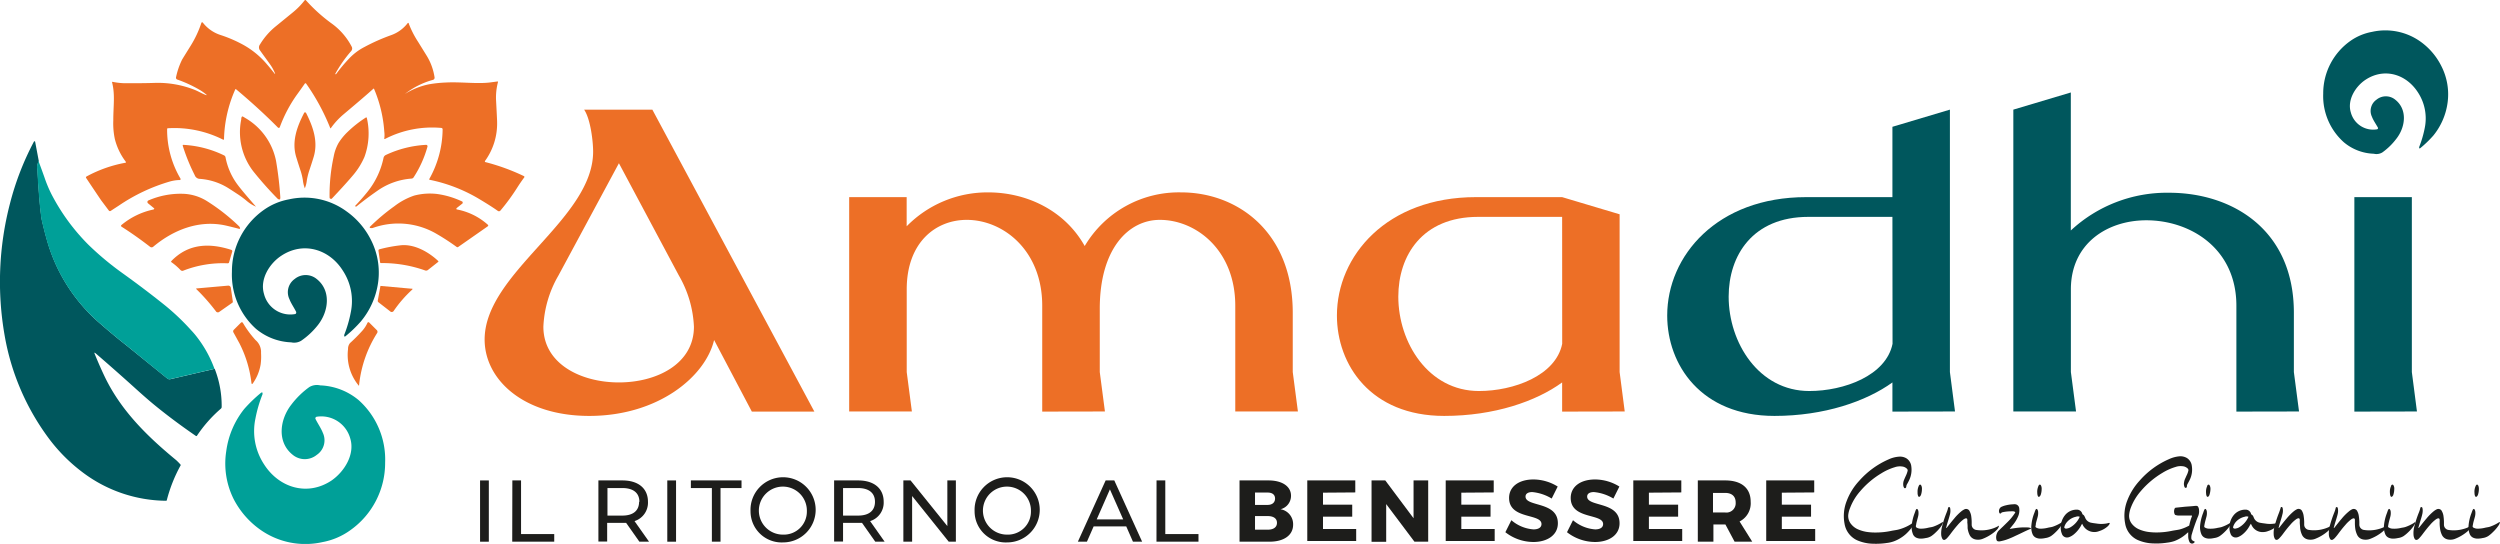<svg xmlns="http://www.w3.org/2000/svg" viewBox="0 0 416.61 90.64"><g id="Livello_2" data-name="Livello 2"><g id="Livello_1-2" data-name="Livello 1"><path d="M319.07,86.92c.07.06,0,.11,0,.17a1.44,1.44,0,0,1-.24.48A7.89,7.89,0,0,1,317.6,89a6.34,6.34,0,0,1-2,1.21,5.06,5.06,0,0,1-1.15.27,12.09,12.09,0,0,1-2.25.13,7,7,0,0,1-2.73-.58,3.68,3.68,0,0,1-2.09-2.77,6.85,6.85,0,0,1,.35-3.75,10.22,10.22,0,0,1,2.1-3.39,14,14,0,0,1,4.9-3.57,4.92,4.92,0,0,1,1.73-.45,2.05,2.05,0,0,1,1.25.29,1.82,1.82,0,0,1,.8,1.35,4,4,0,0,1-.39,2.34c-.09.18-.18.36-.28.53a1,1,0,0,0-.17.47.25.25,0,0,1-.05.16.18.18,0,0,1-.34,0,1,1,0,0,1-.12-.45,1.76,1.76,0,0,1,.14-.82c.1-.25.21-.49.32-.73a3.88,3.88,0,0,0,.26-.72.39.39,0,0,0-.11-.42,1.37,1.37,0,0,0-.78-.36,2.62,2.62,0,0,0-1.24.12,9.15,9.15,0,0,0-2.21,1,14.17,14.17,0,0,0-3.55,3,9,9,0,0,0-1.69,2.8A4.16,4.16,0,0,0,308,85.8a2.12,2.12,0,0,0,.52,1.59,3,3,0,0,0,1.05.8,5.91,5.91,0,0,0,1.75.48,8.77,8.77,0,0,0,1.15.07,12.44,12.44,0,0,0,2.64-.26c.43-.1.88-.13,1.31-.25a7.38,7.38,0,0,0,2.45-1.17Z" style="fill:#1d1d1b"></path><path d="M323.8,87a1.19,1.19,0,0,1-.18.49,6.21,6.21,0,0,1-1,1.19,5.3,5.3,0,0,1-.77.65,2.21,2.21,0,0,1-.93.33,3.82,3.82,0,0,1-.9.1,1.8,1.8,0,0,1-.56-.11,1.09,1.09,0,0,1-.69-.67,3,3,0,0,1-.2-1.36,7.71,7.71,0,0,1,.5-2.12l.15-.43a.91.91,0,0,1,.09-.17.14.14,0,0,1,.26,0,.74.74,0,0,1,.13.41,2.16,2.16,0,0,1-.06.76c-.1.41-.23.81-.31,1.23,0,.11-.05.22-.06.33s0,.23.16.31a1.32,1.32,0,0,0,.61.16,4.83,4.83,0,0,0,1.26-.15c.28-.07.57-.09.85-.18a7.15,7.15,0,0,0,1.37-.65A.57.57,0,0,1,323.8,87Zm-4.25-5a2.26,2.26,0,0,1,.19-1c.05-.11.11-.24.24-.24s.19.15.24.27a1.24,1.24,0,0,1,.06.47,3.09,3.09,0,0,1-.14.91.81.81,0,0,1-.17.3c-.12.12-.21.11-.3,0a1.4,1.4,0,0,1-.11-.4C319.55,82.22,319.55,82.11,319.55,82Z" style="fill:#1d1d1b"></path><path d="M333.13,87.59a1.2,1.2,0,0,1-.27.58,4.1,4.1,0,0,1-.52.5,7.32,7.32,0,0,1-1.93,1.12,2.1,2.1,0,0,1-1.19.11,1.38,1.38,0,0,1-1-.76,3.68,3.68,0,0,1-.33-1.13c0-.3,0-.61-.05-.92a3.87,3.87,0,0,0,0-.48c0-.19-.13-.27-.31-.22a1.2,1.2,0,0,0-.3.15,6.09,6.09,0,0,0-1,.95c-.43.49-.83,1-1.23,1.54a8.18,8.18,0,0,1-.53.64,1.23,1.23,0,0,1-.28.23.33.33,0,0,1-.52-.14,1.7,1.7,0,0,1-.18-.63,4.46,4.46,0,0,1,.15-1.41,16.84,16.84,0,0,1,.74-2.28,5.44,5.44,0,0,0,.23-.68c0-.12.06-.27.21-.26s.16.16.18.28a2.29,2.29,0,0,1-.05.94c-.14.57-.34,1.13-.5,1.7l-.15.57c.1,0,.12-.07.16-.11.4-.49.79-1,1.19-1.46a8.09,8.09,0,0,1,1.16-1.18,2.52,2.52,0,0,1,.51-.34.64.64,0,0,1,.92.32,2.52,2.52,0,0,1,.24.7,7.85,7.85,0,0,1,.09,1.07c0,.14,0,.27,0,.4a.89.89,0,0,0,.82.93,5.71,5.71,0,0,0,2.36-.15A5.32,5.32,0,0,0,333.13,87.59Z" style="fill:#1d1d1b"></path><path d="M338.44,88.08s-.05.07-.08.09l-.08,0c-.81.34-1.6.76-2.41,1.12a12.71,12.71,0,0,1-1.57.66,7.75,7.75,0,0,1-1.08.27l-.12,0c-.25,0-.37-.09-.42-.35a1.65,1.65,0,0,1,.06-.88,1.46,1.46,0,0,1,.43-.66c.47-.45.94-.9,1.4-1.36a8.12,8.12,0,0,0,1.12-1.35.84.84,0,0,0,.15-.26.56.56,0,0,0-.32-.15,3.27,3.27,0,0,0-.45,0,6.61,6.61,0,0,0-1.4.16.26.26,0,0,0-.17.11c-.13.16-.27.13-.34-.06a.82.82,0,0,1,.31-.93,3.63,3.63,0,0,1,.84-.29,5.68,5.68,0,0,1,1.16-.16,1.57,1.57,0,0,1,.43,0,.76.76,0,0,1,.6.74,2.49,2.49,0,0,1-.18,1.24,5.57,5.57,0,0,1-.83,1.39l-.49.6a.24.24,0,0,0-.08.13c.41-.06.81-.13,1.22-.18A10.56,10.56,0,0,1,338,87.9a1.06,1.06,0,0,1,.36.09S338.44,88,338.44,88.08Z" style="fill:#1d1d1b"></path><path d="M343.75,87a1.07,1.07,0,0,1-.19.49,6.55,6.55,0,0,1-1,1.19,5.3,5.3,0,0,1-.77.65,2.31,2.31,0,0,1-.93.33,3.94,3.94,0,0,1-.9.1,1.8,1.8,0,0,1-.56-.11,1.13,1.13,0,0,1-.7-.67,3,3,0,0,1-.19-1.36,7.35,7.35,0,0,1,.49-2.12c.06-.14.1-.29.16-.43a.56.56,0,0,1,.09-.17.14.14,0,0,1,.26,0,.74.74,0,0,1,.13.41,2.42,2.42,0,0,1-.06.76c-.1.41-.24.81-.32,1.23,0,.11,0,.22-.05.33a.24.24,0,0,0,.15.31,1.36,1.36,0,0,0,.62.16,4.83,4.83,0,0,0,1.26-.15c.28-.07.57-.09.85-.18a7.15,7.15,0,0,0,1.37-.65A.57.57,0,0,1,343.75,87Zm-4.26-5a2.43,2.43,0,0,1,.2-1c.05-.11.1-.24.24-.24s.19.15.24.27a1.24,1.24,0,0,1,.06.47,3.09,3.09,0,0,1-.14.91.81.81,0,0,1-.17.3c-.12.12-.22.11-.3,0a1.14,1.14,0,0,1-.11-.4C339.5,82.22,339.5,82.11,339.49,82Z" style="fill:#1d1d1b"></path><path d="M351.55,87.3a1.49,1.49,0,0,1-.41.49,3.72,3.72,0,0,1-1.31.71,2.17,2.17,0,0,1-2.71-.94l-.14-.28a2.4,2.4,0,0,0-.22.37A4.86,4.86,0,0,1,345.65,89a2.66,2.66,0,0,1-.82.5.86.86,0,0,1-.23.06.89.89,0,0,1-1-.61,2.57,2.57,0,0,1-.19-1.13,3.24,3.24,0,0,1,.65-1.89,2.49,2.49,0,0,1,2-1,.92.92,0,0,1,.93.65.25.25,0,0,0,.1.16.67.67,0,0,1,.31.37s.05.09.07.14a1.34,1.34,0,0,0,1.08.87c.34.07.69.1,1,.15a4.59,4.59,0,0,0,1.23,0,2.91,2.91,0,0,0,.64-.13s.08,0,.12,0S351.57,87.25,351.55,87.3Zm-5-1.19a.74.74,0,0,0-.58,0,2.71,2.71,0,0,0-1.52.89,2,2,0,0,0-.43.77c-.05.16,0,.23.13.29a.5.5,0,0,0,.36,0,1.57,1.57,0,0,0,.46-.16A3.79,3.79,0,0,0,346.58,86.11Z" style="fill:#1d1d1b"></path><path d="M365.26,85.91c-.33,0-.67,0-1,0s-.83,0-1.24,0a1.48,1.48,0,0,1-.46-.08c-.09,0-.14-.09-.18-.17a1.17,1.17,0,0,1,0-.88.26.26,0,0,1,.23-.18l1.15-.12c.68-.08,1.37-.09,2.05-.18H366a.32.32,0,0,1,.32.19,1.06,1.06,0,0,1,.13.46,2.06,2.06,0,0,1-.18,1.15,28.64,28.64,0,0,0-1,2.87,1.82,1.82,0,0,0-.1.66.5.5,0,0,0,.25.47l.26.14c.07,0,.09.08,0,.15a.48.48,0,0,1-.84-.13,2.3,2.3,0,0,1-.19-.9c0-.21,0-.42,0-.67l-.2.17a6.43,6.43,0,0,1-2.09,1.3,5.64,5.64,0,0,1-1.15.26,11.55,11.55,0,0,1-2.28.14,6.91,6.91,0,0,1-2.71-.58,3.67,3.67,0,0,1-2.08-2.76,6.89,6.89,0,0,1,.34-3.76,10.39,10.39,0,0,1,2.1-3.39,13.83,13.83,0,0,1,4.9-3.57,5.29,5.29,0,0,1,1.73-.46,2.13,2.13,0,0,1,1.25.3,1.82,1.82,0,0,1,.8,1.35,3.86,3.86,0,0,1-.39,2.34c-.08.17-.18.34-.27.52a.9.9,0,0,0-.17.48.38.38,0,0,1,0,.1.21.21,0,0,1-.2.17c-.09,0-.15-.06-.19-.14a1.34,1.34,0,0,1-.08-.77,2.3,2.3,0,0,1,.24-.74c.09-.22.19-.43.29-.64a4.27,4.27,0,0,0,.18-.54.39.39,0,0,0-.12-.41,1.37,1.37,0,0,0-.78-.36,2.62,2.62,0,0,0-1.24.12,9.15,9.15,0,0,0-2.21,1,14.38,14.38,0,0,0-3.55,3,9.15,9.15,0,0,0-1.6,2.58,4.75,4.75,0,0,0-.36,1.39,2.12,2.12,0,0,0,.5,1.56,3.1,3.1,0,0,0,1.08.83,5.91,5.91,0,0,0,1.75.48,9.81,9.81,0,0,0,1.09.07,12.37,12.37,0,0,0,2.7-.27c.43-.09.87-.13,1.3-.23a6.93,6.93,0,0,0,1.48-.59c.06,0,.12-.06.13-.15a9.34,9.34,0,0,1,.44-1.48A.14.14,0,0,0,365.26,85.91Z" style="fill:#1d1d1b"></path><path d="M371.87,87a1.19,1.19,0,0,1-.18.49,6.55,6.55,0,0,1-1,1.19,6,6,0,0,1-.78.65,2.21,2.21,0,0,1-.93.33,3.8,3.8,0,0,1-.89.1,1.86,1.86,0,0,1-.57-.11,1.14,1.14,0,0,1-.69-.67,3,3,0,0,1-.2-1.36,7.71,7.71,0,0,1,.5-2.12l.15-.43.09-.17a.14.14,0,0,1,.26,0,.74.74,0,0,1,.13.41,2.16,2.16,0,0,1-.06.76c-.1.41-.23.81-.31,1.23l-.06.33a.25.25,0,0,0,.16.31,1.32,1.32,0,0,0,.61.16A5,5,0,0,0,369.4,88c.28-.07.56-.09.84-.18a7.15,7.15,0,0,0,1.37-.65A.69.69,0,0,1,371.87,87Zm-4.25-5a2.12,2.12,0,0,1,.2-1c0-.11.1-.24.23-.24s.19.15.24.27a1.25,1.25,0,0,1,.07.47,3.47,3.47,0,0,1-.15.91.67.67,0,0,1-.16.3c-.12.12-.22.11-.3,0a1,1,0,0,1-.11-.4C367.63,82.22,367.62,82.11,367.62,82Z" style="fill:#1d1d1b"></path><path d="M379.67,87.3a1.46,1.46,0,0,1-.4.49,3.9,3.9,0,0,1-1.31.71,2.08,2.08,0,0,1-.72.16,2,2,0,0,1-2-1.1c-.05-.09-.09-.18-.14-.28a2.49,2.49,0,0,0-.23.37,4.66,4.66,0,0,1-1.1,1.35,2.78,2.78,0,0,1-.82.5,1.05,1.05,0,0,1-.24.06.9.9,0,0,1-1-.61,2.56,2.56,0,0,1-.18-1.13,3.17,3.17,0,0,1,.64-1.89,2.49,2.49,0,0,1,2-1,.93.93,0,0,1,.94.65c0,.06,0,.13.1.16a.76.76,0,0,1,.31.37l.06.14a1.35,1.35,0,0,0,1.08.87c.34.07.69.1,1,.15a4.61,4.61,0,0,0,1.23,0,3,3,0,0,0,.65-.13s.08,0,.11,0S379.7,87.25,379.67,87.3Zm-5-1.19a.74.74,0,0,0-.58,0,2.74,2.74,0,0,0-1.52.89,2.14,2.14,0,0,0-.42.77c-.05.16,0,.23.12.29a.5.5,0,0,0,.36,0,1.63,1.63,0,0,0,.47-.16A3.77,3.77,0,0,0,374.7,86.11Z" style="fill:#1d1d1b"></path><path d="M388.54,87.59a1.13,1.13,0,0,1-.28.58,3.52,3.52,0,0,1-.52.5,7.26,7.26,0,0,1-1.92,1.12,2.14,2.14,0,0,1-1.2.11,1.38,1.38,0,0,1-1-.76A3.66,3.66,0,0,1,383.3,88c0-.3-.05-.61-.06-.92a3.87,3.87,0,0,0,0-.48c0-.19-.13-.27-.3-.22a1.05,1.05,0,0,0-.3.15,5.4,5.4,0,0,0-1,.95c-.44.49-.83,1-1.23,1.54a6.53,6.53,0,0,1-.54.64,1.18,1.18,0,0,1-.27.23.34.34,0,0,1-.53-.14,1.52,1.52,0,0,1-.17-.63,4.18,4.18,0,0,1,.14-1.41,18.42,18.42,0,0,1,.75-2.28c.08-.22.16-.45.23-.68s.06-.27.2-.26.17.16.19.28a2.13,2.13,0,0,1-.06.94c-.13.57-.33,1.13-.49,1.7q-.07.27-.15.57c.09,0,.12-.07.16-.11.39-.49.78-1,1.18-1.46a9.25,9.25,0,0,1,1.16-1.18,2.83,2.83,0,0,1,.51-.34.65.65,0,0,1,.93.32,2.22,2.22,0,0,1,.23.7,7.89,7.89,0,0,1,.1,1.07c0,.14,0,.27,0,.4a.89.89,0,0,0,.82.93,5.75,5.75,0,0,0,2.37-.15A5.46,5.46,0,0,0,388.54,87.59Z" style="fill:#1d1d1b"></path><path d="M397.75,87.59a1.13,1.13,0,0,1-.28.58,3.45,3.45,0,0,1-.51.5A7.48,7.48,0,0,1,395,89.79a2.11,2.11,0,0,1-1.19.11,1.36,1.36,0,0,1-1-.76,3.68,3.68,0,0,1-.33-1.13,7,7,0,0,1-.05-.92c0-.16,0-.32,0-.48s-.12-.27-.3-.22a1.05,1.05,0,0,0-.3.15,5.72,5.72,0,0,0-1,.95c-.44.49-.83,1-1.23,1.54a8.18,8.18,0,0,1-.53.64,1.49,1.49,0,0,1-.28.23.33.33,0,0,1-.52-.14,1.53,1.53,0,0,1-.18-.63,4.76,4.76,0,0,1,.14-1.41,18.42,18.42,0,0,1,.75-2.28,5.44,5.44,0,0,0,.23-.68c0-.12.06-.27.2-.26s.17.16.19.28a2.29,2.29,0,0,1-.05.94c-.14.57-.34,1.13-.5,1.7l-.15.57c.09,0,.12-.07.16-.11.39-.49.78-1,1.18-1.46a8.7,8.7,0,0,1,1.17-1.18,2.45,2.45,0,0,1,.5-.34.65.65,0,0,1,.93.32,2.22,2.22,0,0,1,.23.7,7.89,7.89,0,0,1,.1,1.07c0,.14,0,.27,0,.4a.9.9,0,0,0,.83.93,5.71,5.71,0,0,0,2.36-.15A5.32,5.32,0,0,0,397.75,87.59Z" style="fill:#1d1d1b"></path><path d="M402.51,87a1.19,1.19,0,0,1-.18.49,6.55,6.55,0,0,1-1,1.19,6,6,0,0,1-.78.65,2.21,2.21,0,0,1-.93.33,3.82,3.82,0,0,1-.9.1,1.8,1.8,0,0,1-.56-.11,1.12,1.12,0,0,1-.69-.67,3,3,0,0,1-.2-1.36,7.71,7.71,0,0,1,.5-2.12l.15-.43a.91.91,0,0,1,.09-.17.14.14,0,0,1,.26,0,.74.74,0,0,1,.13.41,2.16,2.16,0,0,1-.06.76c-.1.41-.23.81-.31,1.23l-.06.33a.24.24,0,0,0,.16.31,1.32,1.32,0,0,0,.61.16A4.83,4.83,0,0,0,400,88c.29-.07.57-.09.85-.18a7.15,7.15,0,0,0,1.37-.65A.63.63,0,0,1,402.51,87Zm-4.25-5a2.12,2.12,0,0,1,.2-1c0-.11.1-.24.23-.24s.19.15.24.27a1.07,1.07,0,0,1,.06.47,3.09,3.09,0,0,1-.14.91.6.6,0,0,1-.17.3c-.11.12-.21.11-.29,0a1,1,0,0,1-.11-.4C398.27,82.22,398.26,82.11,398.26,82Z" style="fill:#1d1d1b"></path><path d="M411.84,87.59a1.2,1.2,0,0,1-.27.58,4.1,4.1,0,0,1-.52.5,7.32,7.32,0,0,1-1.93,1.12,2.1,2.1,0,0,1-1.19.11,1.38,1.38,0,0,1-1-.76,3.41,3.41,0,0,1-.32-1.13,7,7,0,0,1-.06-.92,3.87,3.87,0,0,0,0-.48c0-.19-.13-.27-.31-.22a1.4,1.4,0,0,0-.3.15,5.67,5.67,0,0,0-1,.95c-.44.49-.83,1-1.24,1.54a8.18,8.18,0,0,1-.53.64,1.18,1.18,0,0,1-.27.23.34.34,0,0,1-.53-.14,1.52,1.52,0,0,1-.17-.63,4.18,4.18,0,0,1,.14-1.41,16.84,16.84,0,0,1,.74-2.28,5.44,5.44,0,0,0,.23-.68c0-.12.06-.27.21-.26s.16.16.19.28a2.48,2.48,0,0,1-.06.94c-.13.57-.34,1.13-.49,1.7-.06.18-.11.37-.16.57.1,0,.12-.07.16-.11.4-.49.79-1,1.19-1.46a8.63,8.63,0,0,1,1.16-1.18,2.52,2.52,0,0,1,.51-.34.64.64,0,0,1,.92.32,2.24,2.24,0,0,1,.24.7,7.85,7.85,0,0,1,.09,1.07l0,.4a.89.89,0,0,0,.82.93,5.71,5.71,0,0,0,2.36-.15A5.18,5.18,0,0,0,411.84,87.59Z" style="fill:#1d1d1b"></path><path d="M416.61,87a1.36,1.36,0,0,1-.19.49,6.55,6.55,0,0,1-1,1.19,5.3,5.3,0,0,1-.77.65,2.31,2.31,0,0,1-.93.33,3.94,3.94,0,0,1-.9.1,1.92,1.92,0,0,1-.57-.11,1.14,1.14,0,0,1-.69-.67,3,3,0,0,1-.19-1.36,7.35,7.35,0,0,1,.49-2.12c.05-.14.1-.29.16-.43a.56.56,0,0,1,.09-.17.14.14,0,0,1,.26,0,.94.94,0,0,1,.13.41,2.42,2.42,0,0,1-.06.76c-.1.41-.24.81-.32,1.23l-.06.33a.25.25,0,0,0,.16.31,1.33,1.33,0,0,0,.62.16,4.93,4.93,0,0,0,1.26-.15c.28-.07.57-.09.84-.18a6.63,6.63,0,0,0,1.37-.65A.67.67,0,0,1,416.61,87Zm-4.26-5a2.27,2.27,0,0,1,.2-1c.05-.11.1-.24.24-.24s.19.15.24.27a1.48,1.48,0,0,1,.06.47,3.09,3.09,0,0,1-.14.91.81.81,0,0,1-.17.3c-.12.12-.22.11-.3,0a1.14,1.14,0,0,1-.11-.4C412.36,82.22,412.36,82.11,412.35,82Z" style="fill:#1d1d1b"></path><path d="M108.71,18.27l27,50.32H125.29L119,56.66c-1.43,6.07-9.29,12.65-20.8,12.65-11,0-17.44-6.08-17.44-12.73,0-11.15,18.08-20,18.08-31.31,0-1.71-.43-5.43-1.5-7Zm4.43,27.66-10-18.73L93.05,45.93a18.57,18.57,0,0,0-2.5,8.51c0,6.22,6.29,9.29,12.58,9.29s12.51-3.07,12.51-9.29A18.57,18.57,0,0,0,113.14,45.93Z" style="fill:#ed6f26"></path><path d="M173.68,68.59V50.94c0-9.22-6.5-14.3-12.58-14.3-5.14,0-10,3.72-10,11.58V62l.86,6.57H141.51V32.85h9.58v4.86a18.87,18.87,0,0,1,13.59-5.65C171,32.06,177.4,35,180.76,41a18.23,18.23,0,0,1,16.08-8.94c9.3,0,18.59,6.51,18.59,20.09V62l.86,6.57H205.85V50.94c0-9.22-6.5-14.3-12.58-14.3-5.15,0-10,4.72-10,14.8V62l.86,6.57Z" style="fill:#ed6f26"></path><path d="M260.32,68.59V63.73C256,66.88,249,69.31,240.66,69.31c-12.23,0-17.87-8.51-17.87-16.73,0-9.94,8.29-19.73,23.16-19.73h14.37l9.58,2.86V62l.85,6.57Zm0-32.45h-14c-9.3,0-13.3,6.43-13.3,13.3,0,7.64,5,15.72,13.44,15.72,5.79,0,12.8-2.57,13.87-7.86Z" style="fill:#ed6f26"></path><path d="M315.36,68.59V63.73C311,66.88,304,69.31,295.7,69.31c-12.23,0-17.87-8.51-17.87-16.73,0-9.94,8.29-19.73,23.16-19.73h14.37V21.13l9.58-2.86V62l.85,6.57Zm0-32.45h-14c-9.29,0-13.29,6.43-13.29,13.3,0,7.64,5,15.72,13.44,15.72,5.79,0,12.79-2.57,13.87-7.86Z" style="fill:#00575d"></path><path d="M372.68,68.59V50.94c0-9.58-7.72-14.23-15-14.23-6.5,0-12.58,3.86-12.58,11.51V62l.86,6.57H335.51V18.27l9.58-2.86v23a23.49,23.49,0,0,1,16.37-6.29c10.44,0,20.8,6.07,20.8,20V62l.86,6.57Z" style="fill:#00575d"></path><path d="M392.34,68.59V32.85h9.58V62l.85,6.57Z" style="fill:#00575d"></path><path d="M80,80.06h1.46V90.27H80Z" style="fill:#1d1d1b"></path><path d="M85.38,80.06h1.45V89h5.53v1.27h-7Z" style="fill:#1d1d1b"></path><path d="M106.55,90.27l-2.21-3.14c-.2,0-.42,0-.64,0h-2.52v3.11H99.72V80.06h4c2.66,0,4.26,1.34,4.26,3.56a3.22,3.22,0,0,1-2.24,3.22l2.42,3.43Zm0-6.65c0-1.46-1-2.29-2.84-2.29h-2.48v4.59h2.48C105.53,85.92,106.5,85.08,106.5,83.62Z" style="fill:#1d1d1b"></path><path d="M111.2,80.06h1.46V90.27H111.2Z" style="fill:#1d1d1b"></path><path d="M118.63,81.33h-3.5V80.06h8.44v1.27h-3.5v8.94h-1.44Z" style="fill:#1d1d1b"></path><path d="M125.07,85.17a5.43,5.43,0,1,1,5.44,5.22A5.19,5.19,0,0,1,125.07,85.17Zm9.39,0a4,4,0,1,0-4,3.92A3.84,3.84,0,0,0,134.46,85.17Z" style="fill:#1d1d1b"></path><path d="M145.86,90.27l-2.21-3.14c-.2,0-.42,0-.64,0h-2.52v3.11H139V80.06h4c2.66,0,4.26,1.34,4.26,3.56A3.22,3.22,0,0,1,145,86.84l2.42,3.43Zm-.05-6.65c0-1.46-1-2.29-2.84-2.29h-2.48v4.59H143C144.84,85.92,145.81,85.08,145.81,83.62Z" style="fill:#1d1d1b"></path><path d="M159.29,80.06V90.27H158.1L152,82.66v7.61h-1.46V80.06h1.2l6.13,7.61V80.06Z" style="fill:#1d1d1b"></path><path d="M162.41,85.17a5.43,5.43,0,1,1,5.44,5.22A5.19,5.19,0,0,1,162.41,85.17Zm9.39,0a4,4,0,1,0-4,3.92A3.84,3.84,0,0,0,171.8,85.17Z" style="fill:#1d1d1b"></path><path d="M187.68,87.72h-5.43l-1.12,2.55h-1.51l4.63-10.21h1.44l4.64,10.21H188.8Zm-.51-1.17-2.21-5-2.2,5Z" style="fill:#1d1d1b"></path><path d="M192.73,80.06h1.46V89h5.53v1.27h-7Z" style="fill:#1d1d1b"></path><path d="M211.39,80.06c2.29,0,3.75,1,3.75,2.55a2.29,2.29,0,0,1-1.75,2.25,2.52,2.52,0,0,1,2.1,2.58c0,1.74-1.52,2.83-3.93,2.83h-5V80.06Zm-2.25,4.08h2.1c.76,0,1.24-.4,1.24-1.06s-.48-1-1.24-1h-2.1Zm0,4.13h2.1c1,0,1.56-.42,1.56-1.15S212.21,86,211.24,86h-2.1Z" style="fill:#1d1d1b"></path><path d="M220.47,82.1v2h4.87v2h-4.87v2.06H226v2h-8.15V80.06h8v2Z" style="fill:#1d1d1b"></path><path d="M235.71,90.27,231,84v6.29h-2.44V80.06h2.29l4.71,6.3v-6.3H238V90.27Z" style="fill:#1d1d1b"></path><path d="M243.52,82.1v2h4.87v2h-4.87v2.06h5.56v2h-8.16V80.06h8v2Z" style="fill:#1d1d1b"></path><path d="M259.58,81.08l-1,2A7.61,7.61,0,0,0,255.34,82c-.67,0-1.12.25-1.12.75,0,1.76,5.39.76,5.39,4.45,0,2-1.81,3.12-4.08,3.12a7.62,7.62,0,0,1-4.67-1.63l1-2a6.34,6.34,0,0,0,3.69,1.53c.81,0,1.33-.31,1.33-.89,0-1.81-5.4-.73-5.4-4.35,0-1.88,1.62-3.08,4.07-3.08A7.7,7.7,0,0,1,259.58,81.08Z" style="fill:#1d1d1b"></path><path d="M269.86,81.08l-1,2A7.61,7.61,0,0,0,265.61,82c-.67,0-1.12.25-1.12.75,0,1.76,5.4.76,5.4,4.45,0,2-1.81,3.12-4.09,3.12a7.66,7.66,0,0,1-4.67-1.63l1-2a6.37,6.37,0,0,0,3.69,1.53c.82,0,1.33-.31,1.33-.89,0-1.81-5.4-.73-5.4-4.35,0-1.88,1.62-3.08,4.07-3.08A7.74,7.74,0,0,1,269.86,81.08Z" style="fill:#1d1d1b"></path><path d="M274.78,82.1v2h4.87v2h-4.87v2.06h5.55v2h-8.15V80.06h8v2Z" style="fill:#1d1d1b"></path><path d="M287.53,87.4h-2v2.87h-2.6V80.06h4.57c2.7,0,4.24,1.28,4.24,3.56a3.39,3.39,0,0,1-1.85,3.28L292,90.27h-2.94Zm-.07-2a1.55,1.55,0,0,0,1.78-1.65c0-1.07-.66-1.61-1.78-1.61h-2v3.26Z" style="fill:#1d1d1b"></path><path d="M296.93,82.1v2h4.87v2h-4.87v2.06h5.56v2h-8.16V80.06h8v2Z" style="fill:#1d1d1b"></path><path d="M34.39,15.77A8.43,8.43,0,0,0,33,14.82a21.27,21.27,0,0,0-3.42-1.55.33.33,0,0,1-.24-.42,12.16,12.16,0,0,1,.94-2.78c0-.06.53-.89,1.52-2.49a17.62,17.62,0,0,0,1.76-3.77.12.12,0,0,1,.15-.08.09.09,0,0,1,.06,0,6.13,6.13,0,0,0,3,2.11,22,22,0,0,1,3.84,1.67,14.11,14.11,0,0,1,3.81,3.13c.42.48.84,1,1.27,1.54.17.22.2.2.1-.05a7,7,0,0,0-.73-1.33c-.4-.57-1-1.37-1.73-2.4a.81.81,0,0,1,0-1A11.61,11.61,0,0,1,46,4.35L48.88,2A12.39,12.39,0,0,0,50.74.09c.09-.12.19-.12.28,0a27.08,27.08,0,0,0,4.27,3.84A11,11,0,0,1,58.62,7.8a.64.64,0,0,1-.09.7,21.78,21.78,0,0,0-2.66,3.8s0,.06,0,.06H56A26.1,26.1,0,0,1,58.23,9.7,9.46,9.46,0,0,1,60.7,7.85a32.59,32.59,0,0,1,4.5-2,6,6,0,0,0,2.74-2,.12.12,0,0,1,.17,0,.13.13,0,0,1,0,.06A15.93,15.93,0,0,0,69.69,7l1.46,2.36a9.57,9.57,0,0,1,1.27,3.55.37.37,0,0,1-.27.4,13.11,13.11,0,0,0-4.67,2.35s0,0,0,0h0s0,0,0,0a12,12,0,0,1,4-1.61,21.16,21.16,0,0,1,2.85-.3c2.38-.13,5.08.25,7.26,0l1.28-.17c.1,0,.14,0,.11.12a10.14,10.14,0,0,0-.32,2.91c.12,2.23.18,3.47.18,3.73a10.6,10.6,0,0,1-2,6.46.15.15,0,0,0,0,.2l0,0a34.83,34.83,0,0,1,6.47,2.35.15.15,0,0,1,.07.19v0c-.47.63-.88,1.24-1.24,1.81a34.36,34.36,0,0,1-2.74,3.73.32.32,0,0,1-.45.06c-.78-.56-1.92-1.28-3.42-2.17a26.28,26.28,0,0,0-7.89-3c-.11,0-.13-.08-.08-.18a17.13,17.13,0,0,0,2.2-8.25.23.23,0,0,0-.2-.22,17.1,17.1,0,0,0-9.37,1.82.11.11,0,0,1-.15,0,.12.12,0,0,1,0-.08,4.23,4.23,0,0,0,0-1.12,22,22,0,0,0-1.72-7.16.06.06,0,0,0-.09,0h0q-1.45,1.31-5,4.29a12.26,12.26,0,0,0-2.1,2.29.06.06,0,0,1-.09,0l0,0A35.69,35.69,0,0,0,51,13.91a.14.14,0,0,0-.19,0l0,0c-.42.6-.87,1.24-1.36,1.91a23,23,0,0,0-2.83,5.39.17.17,0,0,1-.21.09l-.05,0q-3.16-3.19-7-6.41-.1-.09-.15,0a21.59,21.59,0,0,0-1.88,8.29.11.11,0,0,1-.12.11h0A18,18,0,0,0,28,21.37q-.15,0-.15.15a16,16,0,0,0,2.23,8.25A.17.17,0,0,1,30,30a.14.14,0,0,1-.09,0,6.6,6.6,0,0,0-1.61.25,30,30,0,0,0-8.48,4q-1,.65-1.38.9a.23.23,0,0,1-.3-.06l-1.3-1.73q-1.35-2-2.49-3.71c-.07-.1,0-.18.05-.23a21.68,21.68,0,0,1,6.45-2.29c.15,0,.17-.1.08-.22a10.46,10.46,0,0,1-1.79-3.73,12.51,12.51,0,0,1-.26-3.12c0-2.43.32-4.27-.2-6.32a.09.09,0,0,1,.06-.11h0a10.66,10.66,0,0,0,2.29.24c1.45,0,3,0,4.62-.05A16.65,16.65,0,0,1,32.5,15c.52.21,1.36.69,1.86.85C34.46,15.86,34.47,15.84,34.39,15.77Z" style="fill:#ed6f26"></path><path d="M50.84,18.72c.07,0,.14.05.2.17,1.14,2.27,2,4.71,1.23,7.26-.24.79-.51,1.61-.8,2.48A12.41,12.41,0,0,0,51.14,30a5,5,0,0,1-.34,1.38A5.29,5.29,0,0,1,50.47,30a11.48,11.48,0,0,0-.32-1.37c-.29-.87-.55-1.69-.79-2.47-.77-2.56.12-5,1.28-7.26C50.69,18.77,50.76,18.72,50.84,18.72Z" style="fill:#ed6f26"></path><path d="M46.6,33.24c-.09,0-.23,0-.4-.19a58.86,58.86,0,0,1-4-4.51,10.67,10.67,0,0,1-2-8.63c0-.31.09-.47.15-.5s.21.05.47.22A10.68,10.68,0,0,1,46,26.81a58.33,58.33,0,0,1,.71,6C46.73,33.06,46.69,33.2,46.6,33.24Z" style="fill:#ed6f26"></path><path d="M60.93,19.61q.18-.12.21.09a11.37,11.37,0,0,1-.41,6.46A12.17,12.17,0,0,1,59,29c-.93,1.12-2.18,2.49-3.73,4.13a.19.19,0,0,1-.1,0c-.17,0-.25-.06-.25-.28a30.25,30.25,0,0,1,.69-6.78,7.14,7.14,0,0,1,.8-2.23A9.53,9.53,0,0,1,57.91,22,19.25,19.25,0,0,1,60.93,19.61Z" style="fill:#ed6f26"></path><path d="M41.15,33.51a16,16,0,0,0-1.68-1.24c-.85-.56-1.44-.94-1.77-1.13a10.31,10.31,0,0,0-4.51-1.34.92.92,0,0,1-.74-.61,31.92,31.92,0,0,1-2-4.91c0-.1,0-.14.11-.14a17.55,17.55,0,0,1,6.79,1.76.44.44,0,0,1,.23.3,11.08,11.08,0,0,0,2.08,4.67c.56.74,1.57,1.94,3,3.57,0,0,0,0,0,0s0,0,0,0A5.86,5.86,0,0,1,41.15,33.51Z" style="fill:#ed6f26"></path><path d="M59.18,34.31c.7-.73,1.34-1.46,1.94-2.2a13.35,13.35,0,0,0,2.79-5.79.7.7,0,0,1,.4-.5A17.83,17.83,0,0,1,71,24.14a.22.22,0,0,1,.24.21.17.17,0,0,1,0,.07,18.24,18.24,0,0,1-2.33,5.16.44.44,0,0,1-.32.18,11.28,11.28,0,0,0-5.74,2.06Q61,33.11,59.41,34.4a.11.11,0,0,1-.12,0l-.09,0S59.15,34.35,59.18,34.31Z" style="fill:#ed6f26"></path><path d="M25.68,34.71l-1-.82a.29.29,0,0,1-.06-.4.27.27,0,0,1,.12-.09,13.45,13.45,0,0,1,5.59-1.11,8,8,0,0,1,4.25,1.28,32.56,32.56,0,0,1,5.26,4.14A.71.71,0,0,1,40,38a.11.11,0,0,1-.07.14h-.06c-1-.26-1.77-.45-2.35-.58-4.38-.93-8.63.74-12,3.57a.41.41,0,0,1-.51,0c-1.64-1.27-3.22-2.38-4.75-3.35a.18.18,0,0,1-.06-.25l0,0a12.23,12.23,0,0,1,5.39-2.62.08.08,0,0,0,.06-.1A.05.05,0,0,0,25.68,34.71Z" style="fill:#ed6f26"></path><path d="M76.06,34.89a10.71,10.71,0,0,1,5.2,2.53c.14.11.13.21,0,.31l-4.91,3.43a.21.21,0,0,1-.24,0A38.58,38.58,0,0,0,72.8,39a12.62,12.62,0,0,0-10.71-1,1.25,1.25,0,0,1-.36,0,.1.1,0,0,1-.11-.1.08.08,0,0,1,0-.08,33.38,33.38,0,0,1,4.11-3.46,11.28,11.28,0,0,1,3.3-1.77,10.25,10.25,0,0,1,3.84-.26A14.31,14.31,0,0,1,77,33.57a.18.18,0,0,1,.09.25l0,.07-1,.79a.12.12,0,0,0,0,.17A.12.12,0,0,0,76.06,34.89Z" style="fill:#ed6f26"></path><path d="M35.78,61.46l-7.4,1.73a.56.56,0,0,1-.48-.11L21,57.5c-1.28-1-2.74-2.21-4.38-3.64A28.48,28.48,0,0,1,7.81,39.94c-.32-1.13-.61-2.28-.87-3.44q-.41-2.74-.7-8.33a2,2,0,0,1,.23-1.3l-.61-3.23s0-.05-.05-.07a.1.1,0,0,0-.14,0,46.53,46.53,0,0,0-4,10.32,51.73,51.73,0,0,0-.9,22A40.18,40.18,0,0,0,8.09,73a28,28,0,0,0,5.69,5.72,23.4,23.4,0,0,0,13.87,4.73.13.13,0,0,0,.15-.11,24.71,24.71,0,0,1,2.29-5.77.11.11,0,0,0,0-.14,9.08,9.08,0,0,0-.73-.75c-5-4.11-9.14-8.28-11.8-13.68-.54-1.11-1.15-2.48-1.82-4.12,0-.14,0-.15.2,0q3.12,2.69,6.24,5.5,2.38,2.16,3.73,3.25c2.1,1.71,4.34,3.37,6.71,5h0a.14.14,0,0,0,.19,0,22.39,22.39,0,0,1,4-4.53.37.37,0,0,0,.13-.27A16.92,16.92,0,0,0,35.78,61.46Z" style="fill:#00575d"></path><path d="M73,43.66,71.3,45a.49.49,0,0,1-.45.07,21.39,21.39,0,0,0-7.34-1.23.15.15,0,0,1-.17-.16l-.27-1.88a.22.22,0,0,1,.17-.26,23.9,23.9,0,0,1,3.59-.67c2.24-.21,4.6,1.12,6.18,2.61a.14.14,0,0,1,0,.2Z" style="fill:#ed6f26"></path><path d="M30.08,45a10,10,0,0,0-1.53-1.32.12.12,0,0,1,0-.17v0c2.83-2.94,6.34-3.05,10-1.87a.23.23,0,0,1,.15.29l-.53,1.8a.22.22,0,0,1-.22.15,18.13,18.13,0,0,0-7.45,1.24A.42.42,0,0,1,30.08,45Z" style="fill:#ed6f26"></path><path d="M32.71,48.17a.07.07,0,0,1,0-.1.05.05,0,0,1,0,0L38,47.6a.43.43,0,0,1,.47.37l.33,2.3a.18.18,0,0,1-.07.17L36.5,52a.38.38,0,0,1-.51-.11A32.7,32.7,0,0,0,32.71,48.17Z" style="fill:#ed6f26"></path><path d="M68.63,48.32a20.43,20.43,0,0,0-3,3.46.39.39,0,0,1-.63.09l-1.92-1.49a.3.3,0,0,1-.12-.33l.44-2.4a0,0,0,0,1,.06,0l5.1.46C68.77,48.08,68.8,48.17,68.63,48.32Z" style="fill:#ed6f26"></path><path d="M42.58,56.67a2.59,2.59,0,0,1,.92,2.15,9.61,9.61,0,0,1-.07,1.94,7.65,7.65,0,0,1-1.27,3.09c-.14.21-.23.19-.26-.06a19.39,19.39,0,0,0-2-6.58l-1-1.82a.36.36,0,0,1,.06-.43l1.17-1.17c.13-.13.24-.11.34,0A17.19,17.19,0,0,0,42.58,56.67Z" style="fill:#ed6f26"></path><path d="M61.57,53.79l1.2,1.2a.39.39,0,0,1,.07.52,20,20,0,0,0-3,8.65c0,.13-.06.14-.14,0a8,8,0,0,1-1.7-6,1.48,1.48,0,0,1,.34-1,27.47,27.47,0,0,0,2-2,5.16,5.16,0,0,0,.9-1.38C61.33,53.67,61.43,53.65,61.57,53.79Z" style="fill:#ed6f26"></path><path d="M32.84,56.19a13.57,13.57,0,0,0-1-1.17,38.61,38.61,0,0,0-4.44-4.21q-3.32-2.66-7.1-5.37a48.94,48.94,0,0,1-5.57-4.66,34,34,0,0,1-6.18-8.47,21.43,21.43,0,0,1-1.12-2.69c-.32-.91-.66-1.83-1-2.75a2,2,0,0,0-.23,1.3q.3,5.58.7,8.33c.26,1.16.55,2.31.87,3.44a28.48,28.48,0,0,0,8.84,13.92c1.64,1.43,3.1,2.65,4.38,3.64l6.87,5.58a.56.56,0,0,0,.48.11l7.4-1.73A19.61,19.61,0,0,0,32.84,56.19Z" style="fill:#00a098"></path><path d="M61.74,39.83a12.86,12.86,0,0,0-4-4.61,11.84,11.84,0,0,0-9.58-2A10.52,10.52,0,0,0,43.94,35a12.53,12.53,0,0,0-5.29,10.28,12.15,12.15,0,0,0,4,9.51,9.7,9.7,0,0,0,5.87,2.26,2.29,2.29,0,0,0,1.66-.26A12.65,12.65,0,0,0,53,54.14c1.77-2.27,2.22-5.71-.23-7.65a2.89,2.89,0,0,0-3.66,0,2.69,2.69,0,0,0-.87,3.38c.24.66.81,1.47,1.12,2.12,0,0,0,0,0,.06a.25.25,0,0,1-.19.29A4.52,4.52,0,0,1,44,49c-.74-2.44.88-5.06,2.86-6.37,3.67-2.44,8-1.12,10.26,2.45a9.22,9.22,0,0,1,1.33,7,20.64,20.64,0,0,1-1.09,3.73c0,.11,0,.19,0,.23a.15.15,0,0,0,.2,0,21,21,0,0,0,2.57-2.47A12.91,12.91,0,0,0,63,47.15,12,12,0,0,0,61.74,39.83Z" style="fill:#00575d"></path><path d="M38.92,83.13a14.2,14.2,0,0,0,4.33,5.05,13,13,0,0,0,10.48,2.16,11.52,11.52,0,0,0,4.67-2,13.72,13.72,0,0,0,5.78-11.25,13.27,13.27,0,0,0-4.4-10.4,10.58,10.58,0,0,0-6.42-2.47,2.47,2.47,0,0,0-1.81.28,14.11,14.11,0,0,0-3,2.93c-1.94,2.48-2.44,6.25.24,8.37a3.16,3.16,0,0,0,4,0,2.93,2.93,0,0,0,1-3.69c-.27-.72-.89-1.61-1.23-2.33a.08.08,0,0,1,0,0,.28.28,0,0,1,.2-.33,5,5,0,0,1,5.61,3.63c.81,2.66-1,5.53-3.13,7-4,2.66-8.73,1.22-11.23-2.69a10.09,10.09,0,0,1-1.45-7.61,21.87,21.87,0,0,1,1.19-4.08c0-.12,0-.21,0-.26a.18.18,0,0,0-.23,0,24.13,24.13,0,0,0-2.81,2.7,14.24,14.24,0,0,0-3,7A13.27,13.27,0,0,0,38.92,83.13Z" style="fill:#00a098"></path><path d="M406.83,11A11.06,11.06,0,0,0,403.45,7a10.09,10.09,0,0,0-8.16-1.69,9.07,9.07,0,0,0-3.64,1.53,10.69,10.69,0,0,0-4.5,8.76,10.31,10.31,0,0,0,3.43,8.1,8.16,8.16,0,0,0,5,1.92,1.91,1.91,0,0,0,1.41-.21,10.78,10.78,0,0,0,2.35-2.29c1.51-1.93,1.9-4.86-.19-6.51a2.46,2.46,0,0,0-3.12,0,2.28,2.28,0,0,0-.75,2.87c.21.57.7,1.26,1,1.82,0,0,0,0,0,0a.21.21,0,0,1-.16.25,3.85,3.85,0,0,1-4.37-2.82c-.63-2.07.76-4.31,2.44-5.43,3.13-2.07,6.79-.95,8.74,2.09a7.89,7.89,0,0,1,1.14,5.93,17.8,17.8,0,0,1-.93,3.18c0,.09,0,.16,0,.2a.14.14,0,0,0,.17,0,18.58,18.58,0,0,0,2.19-2.11,11,11,0,0,0,2.37-5.44A10.33,10.33,0,0,0,406.83,11Z" style="fill:#00575d"></path></g></g></svg>